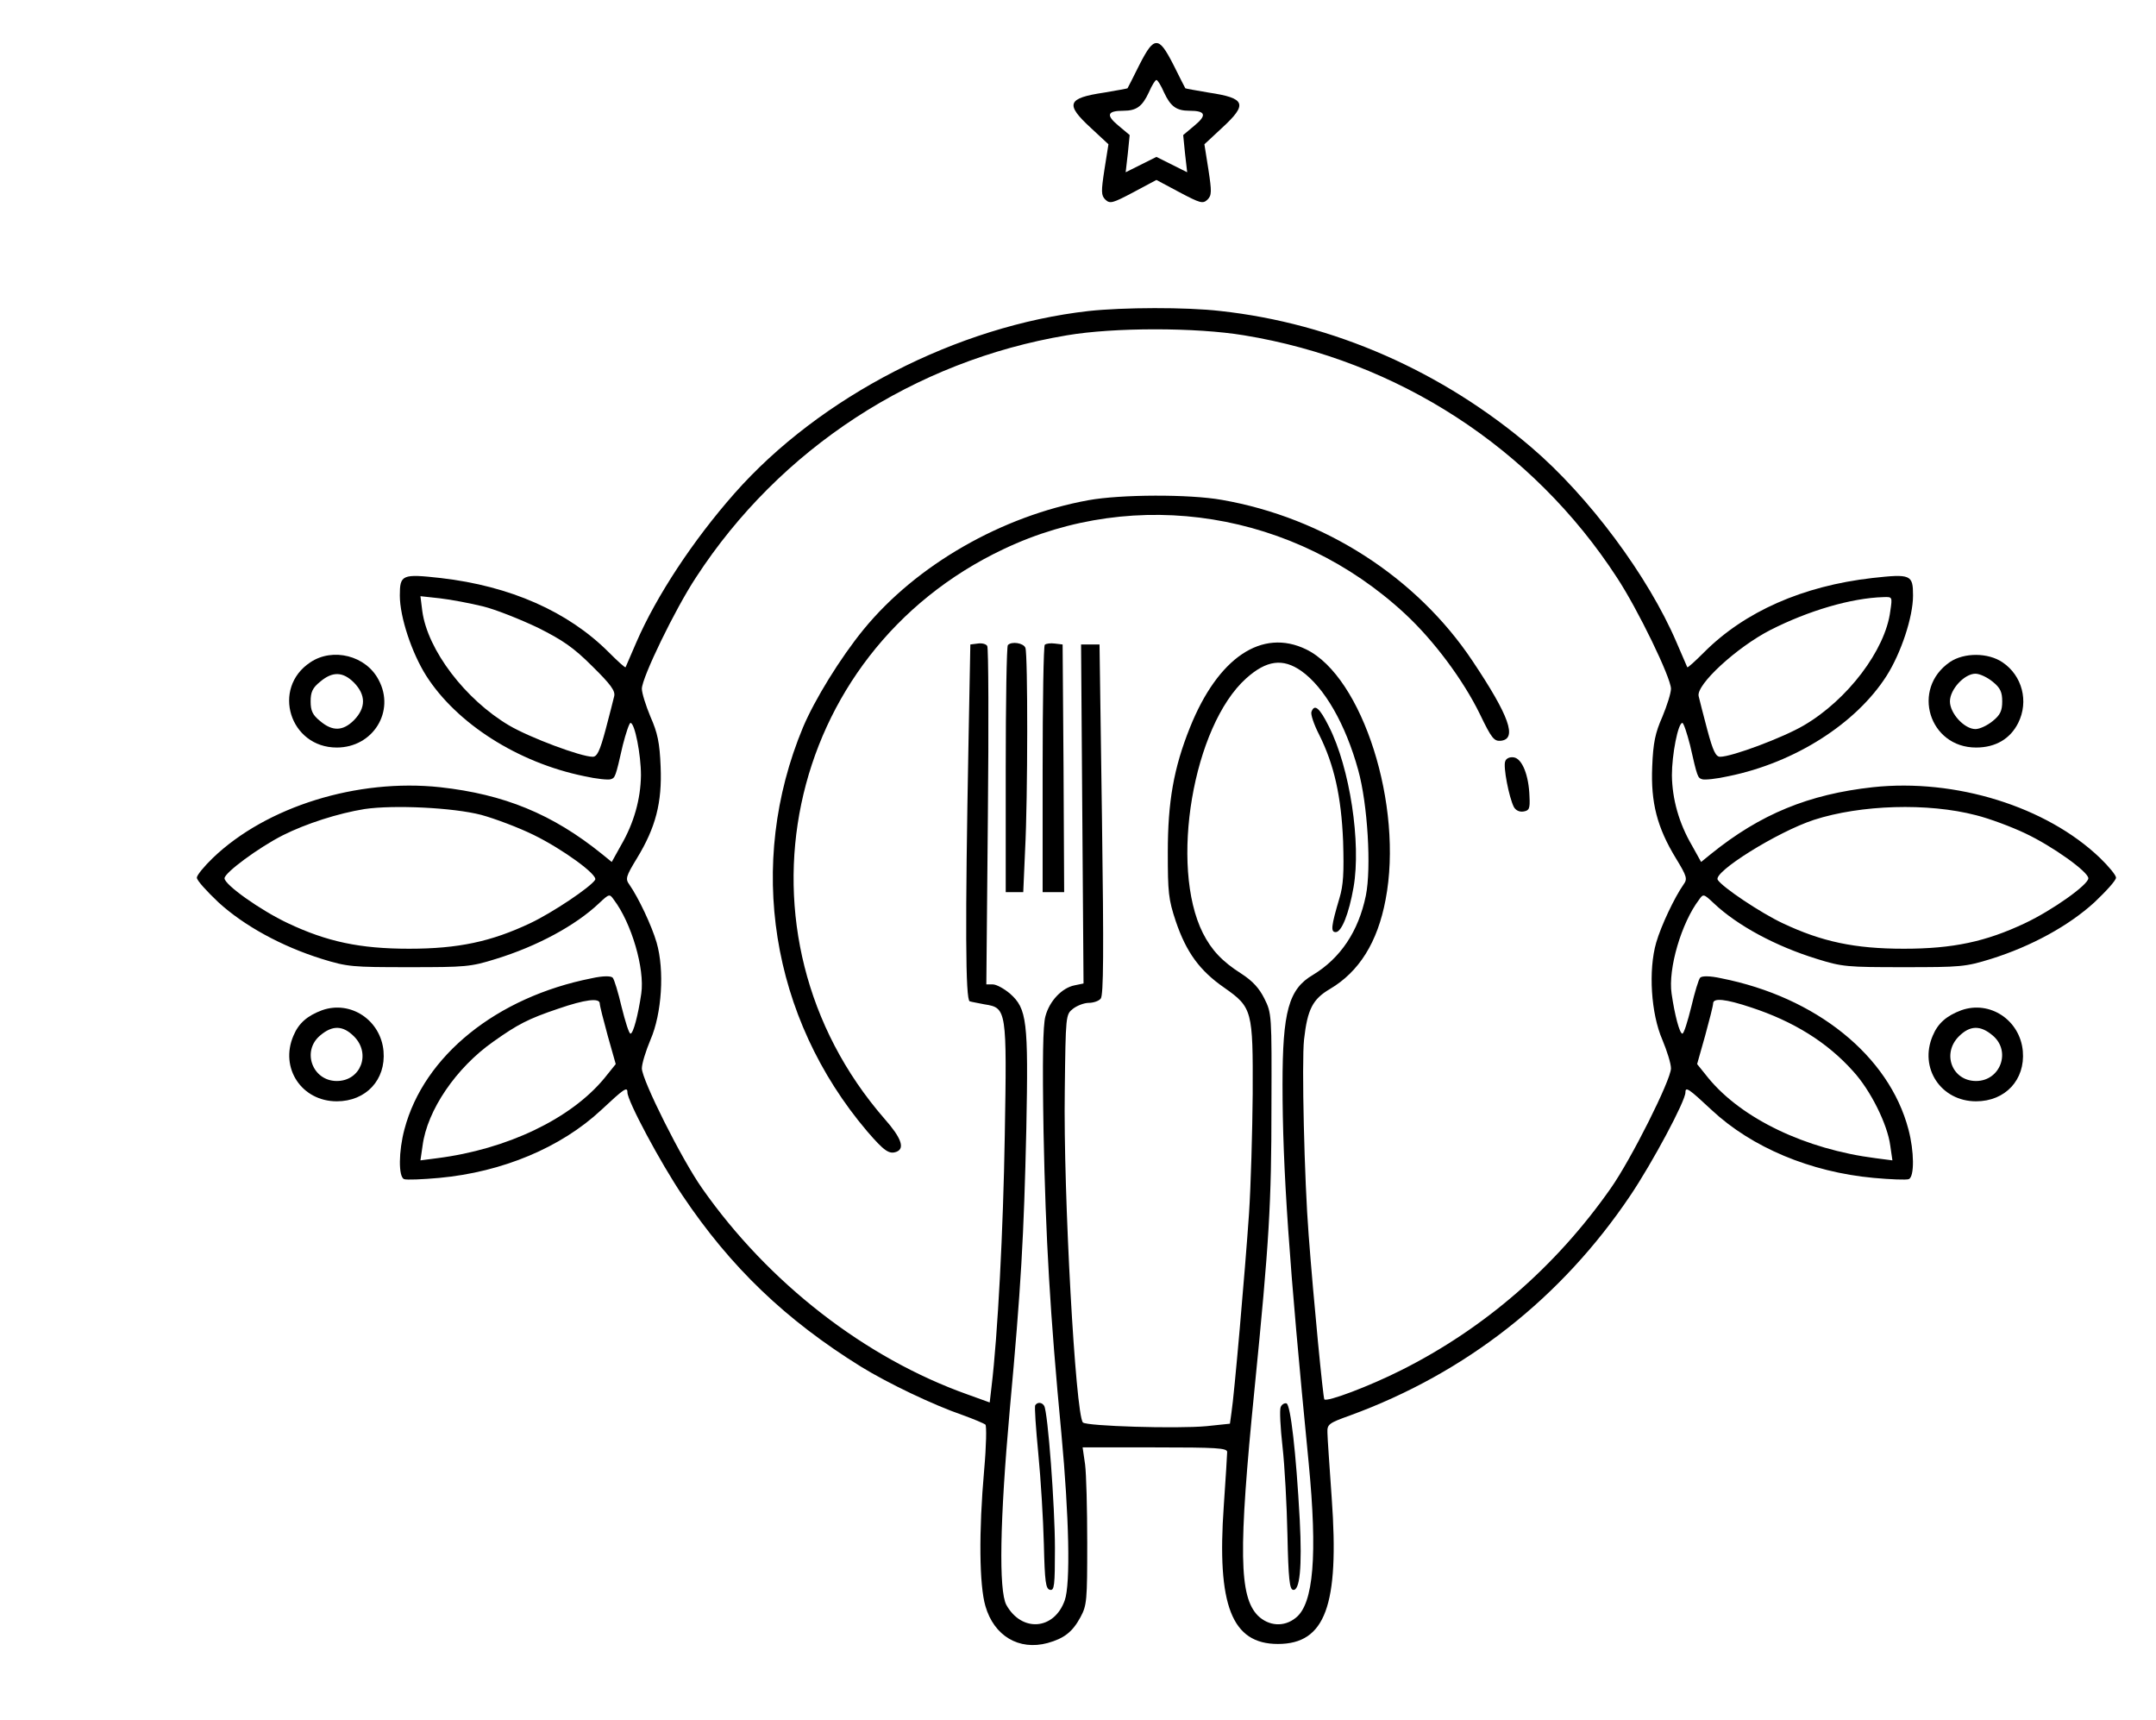 <?xml version="1.0" standalone="no"?>
<!DOCTYPE svg PUBLIC "-//W3C//DTD SVG 20010904//EN"
 "http://www.w3.org/TR/2001/REC-SVG-20010904/DTD/svg10.dtd">
<svg version="1.0" xmlns="http://www.w3.org/2000/svg"
 width="701pt" height="559pt" viewBox="0 0 701 559"
 preserveAspectRatio="xMidYMid meet">

<g transform="translate(0,559) scale(0.1,-0.1)"
fill="#000000" stroke="none">
<path d="M3704 5378 c-20 -40 -37 -74 -38 -75 -1 -1 -35 -7 -76 -14 -120 -18
-128 -37 -43 -115 l57 -53 -13 -82 c-11 -72 -11 -84 3 -98 15 -14 23 -12 91
24 l75 40 75 -40 c68 -36 76 -38 91 -24 14 14 14 26 3 98 l-13 82 57 53 c85
78 77 97 -43 115 -41 7 -75 13 -76 14 -1 1 -18 35 -38 75 -27 53 -41 72 -56
72 -15 0 -29 -19 -56 -72z m81 -89 c21 -45 40 -59 82 -59 53 0 58 -14 17 -48
l-37 -31 6 -60 7 -61 -50 25 -50 25 -50 -25 -50 -25 7 61 6 60 -37 31 c-41 34
-36 48 17 48 42 0 61 14 82 59 10 23 21 41 25 41 4 0 15 -18 25 -41z"/>
<path d="M3540 4579 c-427 -48 -874 -278 -1152 -593 -135 -153 -254 -334 -319
-484 -18 -42 -34 -79 -35 -81 -2 -2 -26 20 -55 49 -132 132 -320 215 -546 241
-126 14 -133 11 -133 -57 0 -70 39 -187 86 -261 99 -155 298 -282 513 -326 40
-9 79 -13 87 -10 14 5 15 5 39 111 10 39 21 72 25 72 14 0 34 -103 34 -170 -1
-78 -23 -156 -65 -228 l-30 -54 -32 26 c-161 130 -318 194 -526 217 -269 29
-565 -63 -739 -230 -28 -27 -52 -56 -52 -64 0 -9 32 -44 70 -80 83 -76 205
-143 336 -184 84 -26 99 -27 284 -27 184 0 200 1 283 27 133 41 258 108 335
181 33 31 34 31 48 11 57 -75 101 -224 89 -305 -10 -69 -26 -130 -35 -130 -5
0 -17 39 -29 87 -11 47 -24 90 -29 95 -6 6 -32 6 -68 -2 -309 -61 -546 -252
-609 -491 -19 -71 -20 -155 -1 -162 8 -3 59 -1 114 4 206 19 396 99 526 220
75 70 86 78 86 58 0 -28 107 -228 179 -335 157 -234 336 -405 581 -557 86 -53
234 -124 330 -157 36 -13 69 -27 74 -31 4 -4 3 -68 -4 -146 -18 -203 -16 -376
4 -444 28 -97 109 -145 202 -120 54 15 81 36 107 84 21 39 22 54 22 242 0 110
-3 225 -7 255 l-8 55 235 0 c201 0 235 -2 235 -15 0 -8 -5 -87 -11 -175 -23
-324 26 -449 176 -449 154 0 200 125 175 473 -7 102 -14 199 -14 214 -1 27 4
31 74 56 377 138 687 382 911 715 72 107 179 307 179 335 0 20 11 12 86 -58
130 -121 320 -201 526 -220 55 -5 106 -7 114 -4 19 7 18 91 -1 162 -63 239
-300 430 -609 491 -36 8 -62 8 -68 2 -5 -5 -18 -48 -29 -95 -12 -48 -24 -87
-29 -87 -9 0 -25 61 -35 130 -12 81 32 230 89 305 14 20 15 20 48 -11 77 -73
202 -140 335 -181 83 -26 99 -27 283 -27 185 0 200 1 284 27 131 41 253 108
336 184 38 36 70 71 70 80 0 8 -24 37 -52 64 -174 167 -470 259 -739 230 -208
-23 -365 -87 -526 -217 l-32 -26 -30 54 c-42 72 -64 150 -65 228 0 67 20 170
34 170 4 0 15 -33 25 -72 24 -106 25 -106 39 -111 8 -3 47 1 87 10 215 44 414
171 513 326 47 74 86 191 86 261 0 68 -7 71 -133 57 -226 -26 -414 -109 -546
-241 -29 -29 -53 -51 -55 -49 -1 2 -17 39 -35 81 -92 215 -285 474 -471 633
-290 248 -645 404 -1012 444 -111 13 -318 12 -428 0z m505 -79 c500 -82 938
-366 1212 -787 68 -103 176 -326 176 -362 0 -14 -13 -55 -28 -91 -23 -52 -30
-84 -33 -162 -5 -117 16 -198 77 -298 36 -59 38 -67 25 -85 -30 -43 -73 -134
-89 -189 -26 -90 -17 -231 20 -316 15 -36 28 -77 28 -93 0 -37 -129 -295 -196
-390 -178 -254 -410 -455 -681 -591 -103 -52 -241 -104 -250 -95 -4 4 -35 322
-51 534 -14 177 -23 564 -15 636 11 98 28 131 84 164 95 56 155 152 181 290
59 305 -75 725 -258 814 -144 70 -287 -27 -378 -254 -53 -132 -72 -242 -72
-405 0 -131 2 -153 26 -225 34 -100 77 -160 158 -216 91 -64 93 -74 92 -345
-1 -122 -6 -298 -12 -390 -13 -188 -48 -589 -57 -646 l-5 -36 -76 -8 c-96 -9
-391 0 -402 12 -24 25 -64 745 -59 1077 3 248 3 249 27 268 13 10 36 19 51 19
15 0 33 6 39 14 9 11 10 151 4 583 l-8 568 -30 0 -30 0 4 -551 4 -551 -29 -6
c-41 -8 -82 -51 -95 -101 -8 -29 -10 -140 -6 -376 7 -345 21 -590 58 -980 25
-269 30 -489 11 -542 -34 -97 -140 -105 -190 -15 -25 47 -21 275 11 632 37
403 46 564 54 915 7 352 2 391 -53 440 -19 16 -44 30 -56 30 l-21 0 5 544 c3
300 2 550 -2 556 -4 7 -18 10 -31 8 l-24 -3 -6 -320 c-11 -587 -10 -835 4
-840 6 -2 29 -6 49 -10 71 -11 72 -18 65 -425 -5 -310 -23 -651 -43 -817 l-6
-52 -72 26 c-332 118 -647 362 -863 670 -67 95 -196 353 -196 390 0 16 13 57
28 93 37 85 46 226 20 316 -16 55 -59 146 -89 189 -13 18 -11 26 25 85 61 100
82 181 77 298 -3 78 -10 110 -33 162 -15 36 -28 77 -28 91 0 36 108 259 176
362 272 418 710 704 1206 787 153 26 419 26 576 0z m-2475 -881 c41 -10 121
-42 178 -69 82 -41 117 -65 178 -126 60 -59 75 -80 71 -97 -3 -12 -15 -61 -28
-109 -19 -71 -28 -88 -42 -88 -38 0 -204 62 -272 102 -142 84 -265 245 -282
372 l-6 48 64 -7 c35 -4 98 -16 139 -26z m4576 -16 c-16 -126 -139 -288 -281
-371 -68 -40 -234 -102 -272 -102 -14 0 -23 17 -42 88 -13 48 -25 97 -28 109
-9 37 124 159 233 215 124 63 263 104 368 107 29 1 29 1 22 -46z m-1915 -194
c75 -53 144 -173 185 -322 31 -111 43 -319 25 -408 -24 -117 -83 -204 -172
-258 -79 -46 -99 -119 -99 -356 0 -274 21 -578 85 -1230 29 -300 16 -459 -42
-504 -38 -31 -88 -27 -123 7 -61 62 -64 208 -11 737 48 481 55 603 55 920 1
297 1 301 -23 349 -17 34 -38 57 -75 81 -63 40 -97 77 -125 132 -109 218 -32
673 141 828 66 59 119 66 179 24z m-2666 -468 c44 -12 121 -41 170 -65 94 -46
210 -130 200 -146 -15 -24 -139 -107 -211 -141 -127 -60 -234 -83 -394 -83
-160 0 -267 23 -394 83 -89 42 -206 125 -206 146 0 18 111 100 190 140 76 38
179 71 265 85 94 14 288 5 380 -19z m4860 -1 c44 -11 116 -38 160 -59 89 -42
205 -125 205 -146 0 -21 -117 -104 -206 -146 -127 -60 -234 -83 -394 -83 -160
0 -267 23 -394 83 -72 34 -196 117 -211 141 -16 25 194 156 313 195 152 49
370 56 527 15z m-4475 -612 c0 -7 12 -54 26 -105 l26 -92 -37 -46 c-109 -132
-316 -231 -544 -260 l-54 -7 7 48 c15 115 109 253 230 338 79 56 113 74 211
107 87 30 135 36 135 17z m3744 -13 c137 -45 247 -113 331 -207 57 -62 112
-173 121 -242 l7 -48 -54 7 c-228 29 -435 128 -544 260 l-37 46 26 92 c14 51
26 98 26 105 0 19 40 15 124 -13z"/>
<path d="M3539 3964 c-281 -51 -559 -210 -731 -420 -76 -93 -159 -228 -197
-318 -185 -444 -105 -944 208 -1313 56 -65 72 -76 96 -67 28 11 15 46 -39 107
-521 599 -330 1513 387 1852 431 205 947 122 1305 -210 94 -87 190 -216 244
-327 38 -79 46 -88 68 -86 54 6 27 81 -92 259 -182 273 -483 466 -815 524
-106 19 -330 18 -434 -1z"/>
<path d="M3277 3493 c-4 -3 -7 -186 -7 -405 l0 -398 28 0 29 0 6 137 c9 171 9
636 1 657 -6 16 -45 22 -57 9z"/>
<path d="M3397 3494 c-4 -4 -7 -187 -7 -406 l0 -398 35 0 35 0 -2 403 -3 402
-25 3 c-14 2 -29 0 -33 -4z"/>
<path d="M4894 3115 c-7 -17 12 -116 28 -148 6 -11 18 -17 31 -15 19 3 22 9
20 48 -2 70 -24 124 -51 128 -13 2 -25 -3 -28 -13z"/>
<path d="M3366 1022 c-3 -4 2 -75 10 -158 8 -82 16 -214 18 -294 3 -123 6
-145 20 -148 14 -3 16 13 16 135 0 136 -23 444 -35 463 -7 12 -22 13 -29 2z"/>
<path d="M4264 3276 c-3 -8 8 -41 25 -74 49 -98 72 -201 78 -347 3 -102 1
-142 -12 -185 -27 -91 -29 -110 -12 -110 19 0 43 60 58 146 25 144 -12 388
-80 522 -31 62 -47 75 -57 48z"/>
<path d="M4164 1016 c-4 -9 -1 -67 6 -129 7 -61 14 -191 16 -287 3 -142 7
-176 18 -178 22 -5 30 73 22 227 -12 222 -30 374 -43 379 -7 2 -16 -4 -19 -12z"/>
<path d="M1009 3437 c-127 -84 -67 -277 86 -277 118 0 191 118 136 220 -41 79
-149 106 -222 57z m142 -66 c39 -40 39 -82 0 -122 -36 -36 -70 -37 -110 -3
-25 20 -31 34 -31 64 0 30 6 44 31 64 40 34 74 33 110 -3z"/>
<path d="M6340 3438 c-127 -87 -68 -278 85 -278 63 0 111 28 137 80 35 70 13
154 -51 197 -47 32 -125 32 -171 1z m139 -64 c25 -20 31 -34 31 -64 0 -30 -6
-44 -31 -64 -17 -14 -42 -26 -56 -26 -36 0 -83 51 -83 90 0 39 47 90 83 90 14
0 39 -12 56 -26z"/>
<path d="M1047 2306 c-48 -18 -76 -42 -93 -83 -45 -105 27 -213 141 -213 95 0
160 70 152 163 -9 101 -107 166 -200 133z m104 -85 c56 -56 22 -145 -56 -145
-79 0 -115 97 -54 148 40 34 74 33 110 -3z"/>
<path d="M6377 2306 c-48 -18 -76 -42 -93 -83 -45 -105 27 -213 141 -213 95 0
160 70 152 163 -9 101 -107 166 -200 133z m102 -82 c61 -51 25 -148 -54 -148
-78 0 -112 89 -56 145 36 36 70 37 110 3z"/>
</g>
</svg>
